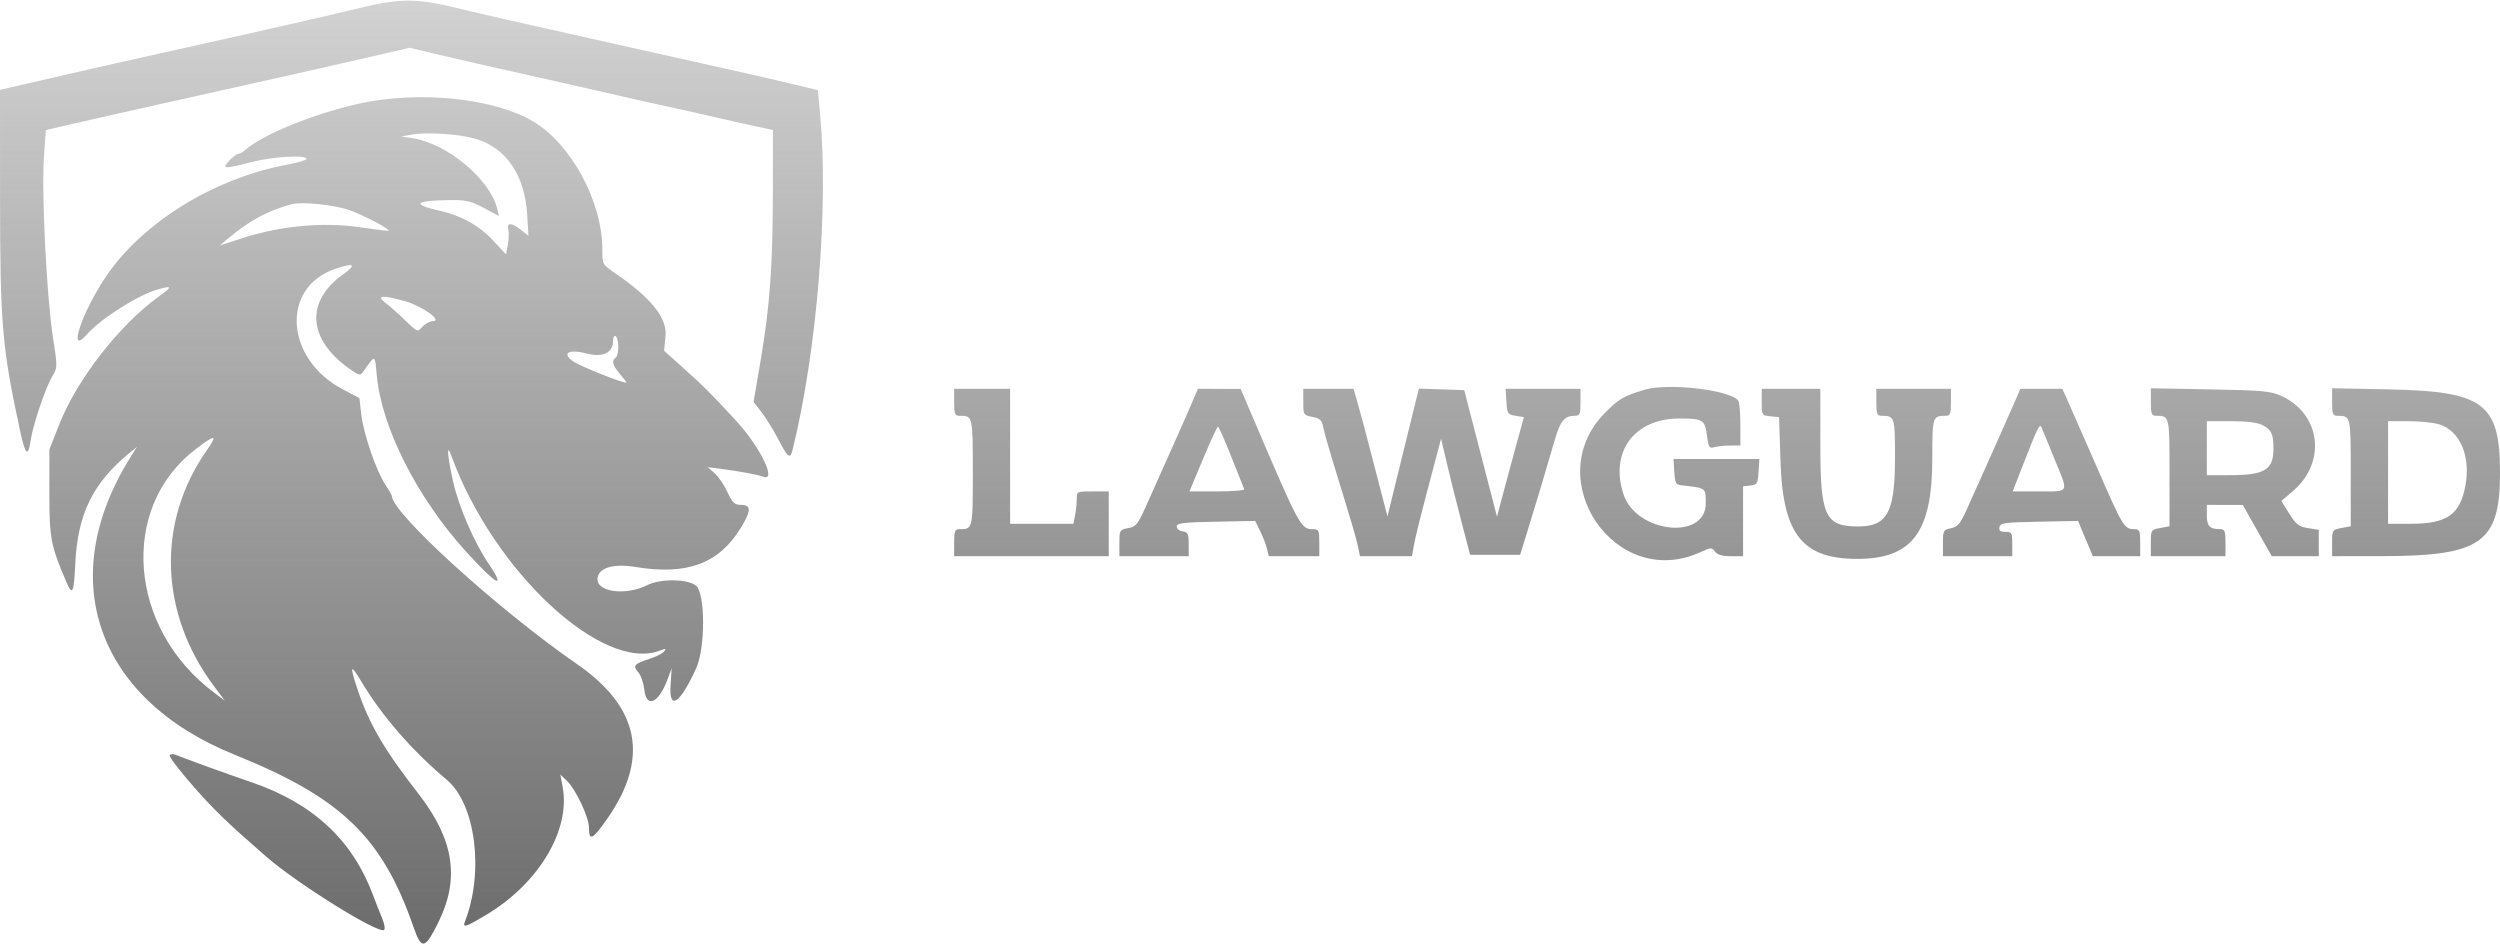 <svg width="209" height="79" viewBox="0 0 209 79" fill="none" xmlns="http://www.w3.org/2000/svg">
<g clip-path="url(#clip0_40_64)">
<path fill-rule="evenodd" clip-rule="evenodd" d="M30.08 0.669C27.151 1.377 21.907 2.569 13.146 4.515C9.66 5.289 6.743 5.952 2.618 6.906L0 7.511L0.004 16.452C0.008 27.151 0.171 29.045 1.689 36.056C2.119 38.044 2.351 38.255 2.558 36.845C2.754 35.513 3.803 32.406 4.383 31.441C4.809 30.732 4.81 30.668 4.422 28.168C3.903 24.815 3.469 16.211 3.67 13.232L3.828 10.872L5.312 10.529C7.209 10.089 12.051 8.998 15.486 8.235C16.956 7.909 19.463 7.349 21.056 6.991C22.649 6.633 25.356 6.025 27.072 5.64C28.788 5.255 31.101 4.727 32.214 4.466L34.236 3.992L36.224 4.469C38.138 4.928 40.674 5.504 47.348 6.996C49.064 7.379 51.069 7.836 51.804 8.01C52.539 8.184 54.345 8.588 55.815 8.909C57.286 9.229 59.091 9.634 59.826 9.808C60.561 9.983 61.94 10.292 62.889 10.495L64.616 10.864L64.611 15.984C64.605 22.224 64.362 25.591 63.589 30.133L62.998 33.604L63.669 34.464C64.038 34.937 64.668 35.959 65.07 36.734C65.86 38.264 66.06 38.417 66.253 37.637C68.305 29.341 69.293 17.24 68.555 9.465L68.371 7.533L65.881 6.94C64.511 6.613 62.187 6.081 60.717 5.757C59.246 5.432 56.69 4.861 55.035 4.487C53.381 4.114 50.874 3.552 49.465 3.238C43.128 1.828 40.704 1.275 38.163 0.659C34.825 -0.149 33.457 -0.148 30.08 0.669ZM29.968 8.675C26.181 9.523 21.928 11.261 20.482 12.551C20.288 12.724 20.029 12.865 19.907 12.865C19.785 12.865 19.45 13.119 19.162 13.429C18.509 14.134 18.723 14.147 21.056 13.542C22.807 13.088 25.624 12.927 25.624 13.281C25.624 13.384 24.897 13.604 24.008 13.768C17.932 14.889 11.938 18.58 8.884 23.081C6.847 26.082 5.6 29.837 7.263 27.961C8.464 26.604 11.576 24.637 13.245 24.179C14.439 23.851 14.434 23.948 13.204 24.843C9.943 27.215 6.433 31.736 4.968 35.45L4.128 37.581L4.125 41.192C4.122 44.958 4.245 45.611 5.517 48.584C6.06 49.855 6.17 49.648 6.293 47.117C6.497 42.93 7.773 40.352 10.906 37.799L11.452 37.355L10.953 38.145C4.526 48.333 8.027 58.422 19.608 63.091C28.547 66.694 31.955 69.975 34.562 77.482C35.24 79.434 35.514 79.386 36.641 77.116C38.461 73.454 37.955 70.176 34.983 66.359C32.109 62.67 30.851 60.512 29.883 57.612C29.214 55.609 29.297 55.443 30.203 56.966C31.914 59.841 34.443 62.75 37.353 65.193C39.757 67.21 40.485 72.877 38.876 77.024C38.651 77.601 38.904 77.524 40.651 76.479C45.035 73.856 47.702 69.406 47.04 65.814L46.843 64.75L47.378 65.26C48.138 65.983 49.242 68.326 49.242 69.217C49.242 70.353 49.536 70.203 50.776 68.43C54.306 63.386 53.469 59.127 48.239 55.519C41.69 51.001 32.754 42.883 32.754 41.453C32.754 41.382 32.513 40.965 32.218 40.525C31.462 39.396 30.384 36.251 30.201 34.641L30.048 33.28L28.668 32.555C23.813 30.006 23.447 24.015 28.05 22.466C29.619 21.938 29.843 22.109 28.676 22.942C25.505 25.207 25.728 28.381 29.233 30.84C30.074 31.431 30.107 31.436 30.405 31.016C31.396 29.621 31.335 29.6 31.499 31.388C31.896 35.722 34.858 41.578 38.92 46.068C41.484 48.899 42.369 49.393 40.861 47.149C39.604 45.281 38.328 42.316 37.863 40.185C37.374 37.946 37.321 36.962 37.753 38.149C41.237 47.722 50.367 56.238 55.165 54.389C55.668 54.196 55.727 54.209 55.517 54.465C55.378 54.635 54.837 54.91 54.314 55.076C53.025 55.485 52.877 55.657 53.351 56.188C53.571 56.434 53.802 57.097 53.865 57.66C54.042 59.249 55.068 58.789 55.809 56.788L56.151 55.864L56.06 57.275C55.919 59.461 56.846 58.849 58.2 55.864C58.978 54.149 58.968 49.601 58.186 48.96C57.492 48.391 55.204 48.364 54.123 48.912C52.307 49.831 49.822 49.493 49.953 48.344C50.053 47.462 51.275 47.095 53.107 47.396C57.442 48.109 60.087 47.132 61.925 44.139C62.811 42.697 62.82 42.208 61.962 42.208C61.407 42.208 61.242 42.053 60.813 41.136C60.538 40.546 60.053 39.836 59.735 39.557L59.157 39.05L60.16 39.18C61.789 39.392 63.363 39.682 63.781 39.846C65 40.326 63.57 37.369 61.503 35.138C59.333 32.794 58.877 32.338 57.225 30.854L55.516 29.318L55.637 28.121C55.792 26.597 54.449 24.91 51.436 22.847C50.361 22.111 50.356 22.102 50.356 20.848C50.356 16.87 47.764 12.061 44.601 10.169C41.298 8.194 34.989 7.55 29.968 8.675ZM39.796 11.614C42.33 12.385 43.878 14.67 44.072 17.928L44.179 19.718L43.561 19.226C42.781 18.605 42.339 18.587 42.492 19.182C42.556 19.43 42.54 20.001 42.456 20.453L42.304 21.275L41.261 20.143C40.089 18.872 38.581 18.025 36.764 17.618C34.367 17.082 34.655 16.766 37.577 16.725C38.942 16.706 39.353 16.799 40.443 17.381L41.715 18.059L41.563 17.437C40.965 14.982 37.359 11.983 34.487 11.552L33.533 11.409L34.425 11.252C35.707 11.025 38.472 11.212 39.796 11.614ZM29.234 17.574C30.398 17.987 32.641 19.171 32.485 19.291C32.449 19.318 31.347 19.184 30.036 18.992C27.044 18.554 23.466 18.88 20.387 19.87L18.382 20.515L19.051 19.95C20.815 18.457 22.423 17.591 24.398 17.069C25.253 16.843 27.973 17.128 29.234 17.574ZM33.89 25.191C35.313 25.595 37.026 26.834 36.186 26.85C35.929 26.855 35.535 27.066 35.309 27.318C34.901 27.775 34.897 27.773 33.883 26.791C33.323 26.248 32.576 25.585 32.223 25.316C31.391 24.685 31.96 24.643 33.89 25.191ZM51.693 29.003C51.693 29.424 51.593 29.83 51.47 29.907C51.109 30.133 51.211 30.541 51.805 31.24C52.111 31.6 52.361 31.927 52.361 31.966C52.361 32.161 48.422 30.596 47.868 30.182C46.95 29.495 47.571 29.17 49.063 29.558C50.379 29.899 51.247 29.492 51.247 28.534C51.247 28.209 51.344 28.022 51.47 28.101C51.593 28.178 51.693 28.584 51.693 29.003ZM137.477 32.585C135.73 33.112 135.327 33.347 134.18 34.509C128.685 40.075 135.049 49.404 142.133 46.169C143.037 45.755 143.115 45.752 143.376 46.112C143.568 46.379 143.97 46.496 144.687 46.496H145.721V43.577V40.658L146.333 40.587C146.895 40.521 146.952 40.425 147.014 39.443L147.082 38.371H143.493H139.903L139.971 39.443C140.032 40.398 140.099 40.522 140.596 40.576C142.651 40.8 142.601 40.764 142.601 42.081C142.601 45.203 136.793 44.567 135.725 41.328C134.556 37.787 136.627 34.979 140.399 34.988C142.364 34.993 142.529 35.093 142.697 36.383C142.832 37.411 142.891 37.503 143.336 37.382C143.606 37.308 144.203 37.247 144.662 37.245L145.498 37.242L145.494 35.493C145.493 34.531 145.417 33.637 145.327 33.507C144.701 32.601 139.463 31.986 137.477 32.585ZM79.767 33.631C79.767 34.593 79.831 34.76 80.195 34.76C81.336 34.76 81.327 34.723 81.327 39.499C81.327 44.276 81.336 44.239 80.195 44.239C79.831 44.239 79.767 44.406 79.767 45.368V46.496H86.229H92.691V43.788V41.08H91.354C90.03 41.08 90.017 41.086 90.017 41.728C90.017 42.085 89.955 42.695 89.878 43.083L89.738 43.788H87.092H84.446V38.145V32.502H82.107H79.767V33.631ZM99.493 34.026C99.135 34.864 98.428 36.463 97.921 37.581C97.414 38.698 96.564 40.602 96.032 41.81C95.134 43.85 95.011 44.018 94.323 44.149C93.604 44.285 93.582 44.322 93.582 45.393V46.496H96.479H99.375V45.496C99.375 44.632 99.308 44.487 98.874 44.425C98.598 44.385 98.373 44.2 98.373 44.014C98.373 43.731 98.913 43.665 101.651 43.613L104.931 43.55L105.352 44.403C105.584 44.871 105.84 45.535 105.921 45.876L106.068 46.496H108.18H110.293V45.368C110.293 44.339 110.247 44.239 109.779 44.239C108.743 44.239 108.664 44.094 104.705 34.823L103.72 32.517L101.931 32.51L100.143 32.502L99.493 34.026ZM108.956 33.606C108.956 34.684 108.974 34.712 109.72 34.854C110.358 34.976 110.507 35.119 110.627 35.726C110.705 36.125 111.052 37.366 111.396 38.484C112.98 43.62 113.412 45.081 113.547 45.763L113.691 46.496H115.866H118.042L118.19 45.65C118.331 44.843 118.736 43.233 119.936 38.709L120.475 36.678L120.952 38.709C121.214 39.827 121.76 42.011 122.165 43.562L122.9 46.384H124.989H127.079L127.573 44.804C128.153 42.953 129.454 38.615 130.01 36.678C130.431 35.214 130.812 34.76 131.615 34.76C132.083 34.76 132.129 34.659 132.129 33.631V32.502H128.997H125.866L125.933 33.575C125.998 34.582 126.043 34.653 126.699 34.76L127.398 34.872L126.777 37.129C126.436 38.371 125.929 40.245 125.653 41.293L125.149 43.2L124.275 39.826C123.794 37.97 123.177 35.589 122.905 34.534L122.41 32.615L120.514 32.55L118.617 32.486L117.304 37.829L115.991 43.172L115.733 42.182C115.591 41.638 115.117 39.808 114.68 38.115C114.244 36.423 113.722 34.468 113.522 33.77L113.158 32.502H111.057H108.956V33.606ZM147.28 33.616C147.28 34.709 147.295 34.732 148.004 34.801L148.729 34.872L148.85 38.612C149.045 44.651 150.672 46.717 155.24 46.724C159.855 46.733 161.54 44.493 161.54 38.354C161.54 34.821 161.56 34.76 162.673 34.76C163.037 34.76 163.1 34.593 163.1 33.631V32.502H159.981H156.861V33.631C156.861 34.593 156.925 34.76 157.289 34.76C158.4 34.76 158.421 34.827 158.421 38.289C158.421 42.825 157.784 44.011 155.347 44.013C152.588 44.016 152.182 43.15 152.182 37.264V32.502H149.731H147.28V33.616ZM168.588 33.236C168.282 33.955 166.36 38.283 165.556 40.064C165.332 40.56 164.84 41.654 164.463 42.495C163.881 43.795 163.678 44.044 163.105 44.16C162.466 44.289 162.432 44.352 162.432 45.396V46.496H165.328H168.225V45.481C168.225 44.54 168.183 44.465 167.651 44.465C167.226 44.465 167.098 44.364 167.153 44.07C167.219 43.719 167.588 43.668 170.476 43.613L173.723 43.551L174.342 45.024L174.96 46.496H176.94H178.92V45.368C178.92 44.349 178.871 44.239 178.419 44.236C177.579 44.23 177.479 44.064 175.246 38.935C174.056 36.204 172.931 33.639 172.745 33.236L172.408 32.502H170.654H168.899L168.588 33.236ZM179.811 33.609C179.811 34.592 179.873 34.76 180.238 34.76C181.38 34.76 181.371 34.721 181.371 39.513V43.993L180.591 44.142C179.826 44.287 179.811 44.311 179.811 45.393V46.496H182.931H186.05V45.368C186.05 44.406 185.987 44.239 185.623 44.239C184.737 44.239 184.491 43.989 184.491 43.087V42.208L185.994 42.211L187.499 42.214L188.709 44.355L189.92 46.496H191.884H193.849V45.397V44.297L192.95 44.151C192.186 44.028 191.951 43.847 191.387 42.945L190.723 41.883L191.734 41.008C194.509 38.605 194.005 34.611 190.737 33.108C189.838 32.695 189.179 32.633 184.769 32.551L179.811 32.459V33.609ZM194.963 33.608C194.963 34.592 195.025 34.76 195.39 34.76C196.532 34.76 196.522 34.721 196.522 39.513V43.993L195.743 44.142C194.978 44.287 194.963 44.311 194.963 45.393V46.496L199.14 46.493C207.436 46.487 209 45.381 209 39.521C209 33.717 207.654 32.709 199.697 32.551L194.963 32.457V33.608ZM189.153 35.541C189.896 35.93 190.061 36.287 190.061 37.501C190.061 39.29 189.336 39.725 186.351 39.725H184.491V37.468V35.211H186.507C187.841 35.211 188.736 35.323 189.153 35.541ZM203.918 35.476C205.649 36.001 206.568 38.147 206.11 40.592C205.653 43.034 204.575 43.788 201.543 43.788H199.642V39.499V35.211H201.343C202.278 35.211 203.437 35.33 203.918 35.476ZM171.777 38.425C172.949 41.274 173.044 41.08 170.47 41.08H168.26L169.03 39.105C170.425 35.528 170.525 35.33 170.708 35.804C170.798 36.036 171.279 37.216 171.777 38.425ZM102.94 38.188C103.492 39.576 103.976 40.795 104.017 40.896C104.058 40.997 103.044 41.08 101.764 41.08H99.438L100.571 38.371C101.195 36.881 101.757 35.663 101.821 35.663C101.885 35.663 102.389 36.799 102.94 38.188ZM17.294 37.637C13.082 43.637 13.31 51.231 17.886 57.358L18.794 58.572L17.92 57.921C10.717 52.554 9.936 42.458 16.343 37.561C18.011 36.287 18.23 36.305 17.294 37.637ZM14.184 63.142C14.117 63.251 14.992 64.401 16.128 65.697C17.901 67.72 19.04 68.819 22.282 71.635C24.876 73.89 31.59 78.068 32.103 77.747C32.214 77.677 32.147 77.248 31.954 76.787C31.761 76.328 31.411 75.437 31.175 74.808C29.443 70.185 26.121 67.119 20.944 65.369C19.312 64.817 15.403 63.401 14.673 63.096C14.471 63.012 14.251 63.033 14.184 63.142Z" fill="url(#paint0_linear_40_64)"/>
</g>
<defs>
<linearGradient id="paint0_linear_40_64" x1="104.5" y1="93.999" x2="104.5" y2="-34.501" gradientUnits="userSpaceOnUse">
<stop stop-color="#585858"/>
<stop offset="1" stop-color="#585858" stop-opacity="0"/>
</linearGradient>
<clipPath id="clip0_40_64">
<rect width="209" height="79" fill="white"/>
</clipPath>
</defs>
</svg>
